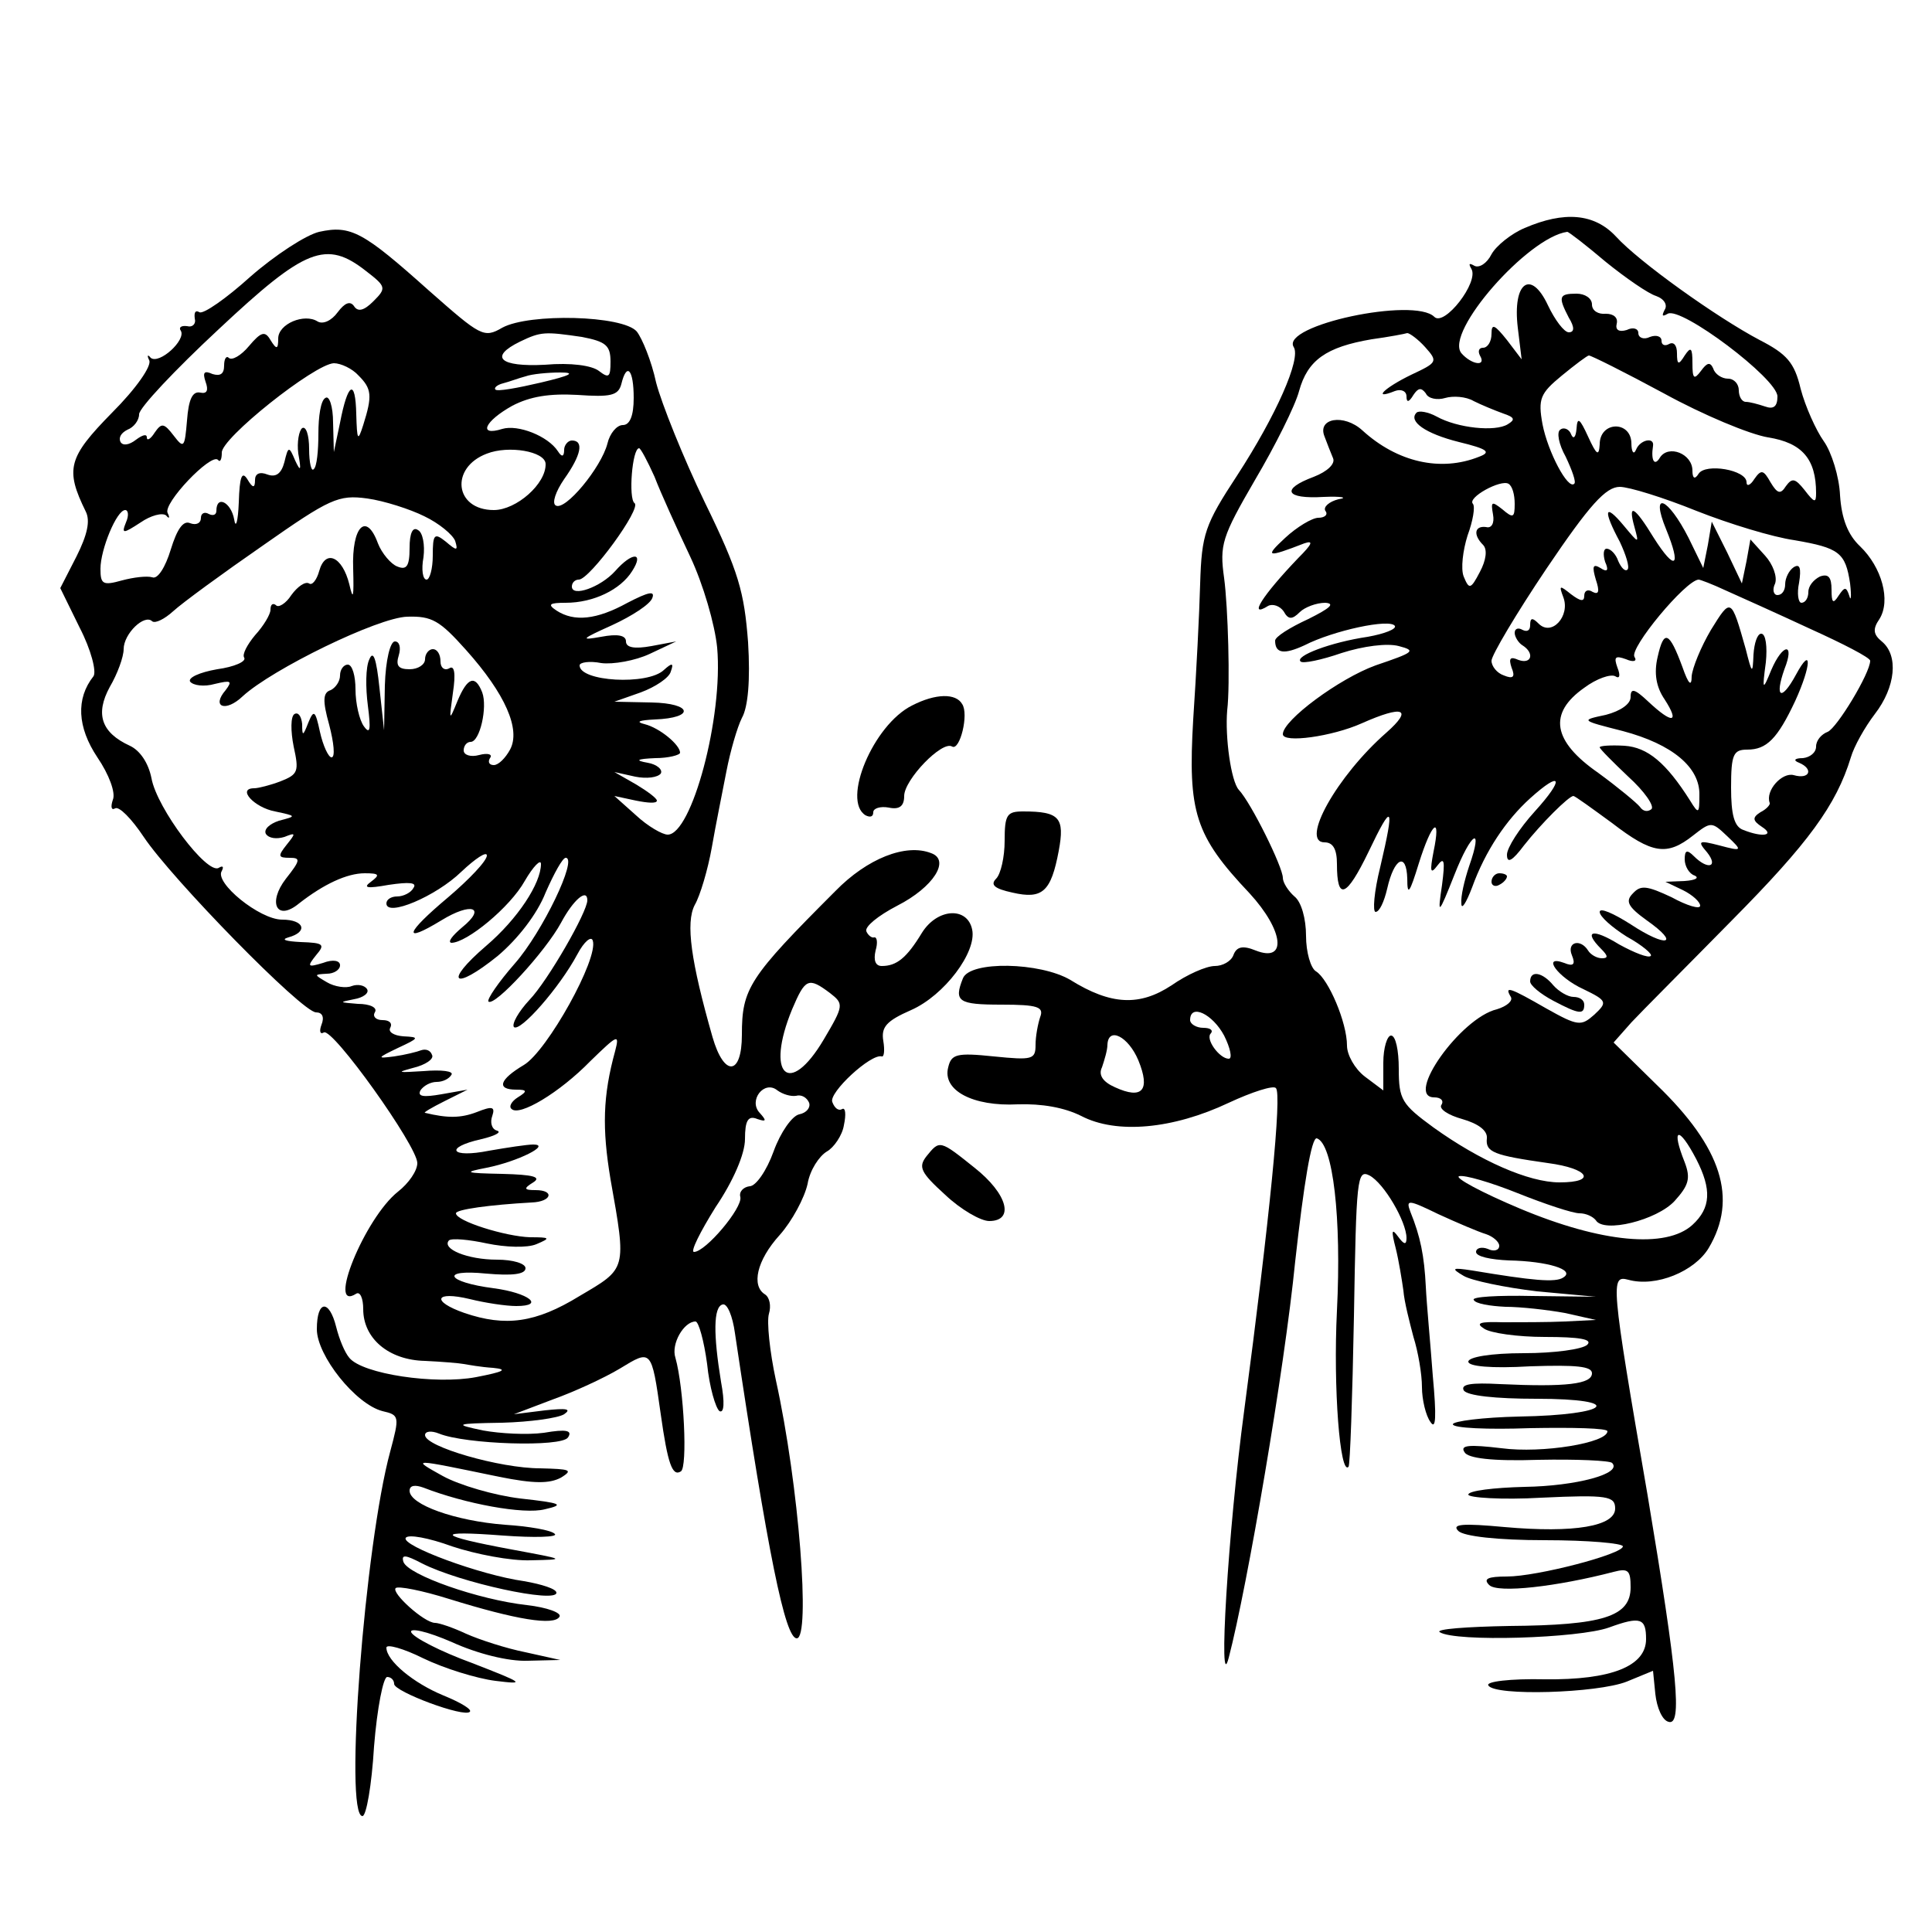 <?xml version="1.0" standalone="no"?>
<!DOCTYPE svg PUBLIC "-//W3C//DTD SVG 20010904//EN"
 "http://www.w3.org/TR/2001/REC-SVG-20010904/DTD/svg10.dtd">
<svg version="1.0" xmlns="http://www.w3.org/2000/svg"
 width="250pt" height="250pt" viewBox="0 0 250 250"
 preserveAspectRatio="xMidYMid meet">
<g transform="translate(0,250) scale(0.1,-0.1)"
fill="#000000" stroke="none">
<path d="M1973 2205 c-17 -7 -37 -23 -43 -34 -6 -12 -16 -18 -22 -15 -7 4 -8
3 -4 -4 10 -17 -35 -75 -48 -62 -26 26 -199 -11 -182 -39 10 -15 -23 -89 -73
-166 -42 -64 -46 -76 -48 -140 -1 -38 -5 -117 -9 -176 -7 -120 2 -150 73 -225
44 -48 49 -90 8 -74 -17 7 -25 5 -29 -6 -3 -8 -14 -14 -24 -14 -11 0 -36 -11
-56 -25 -41 -27 -78 -26 -131 7 -39 23 -130 25 -139 2 -12 -30 -6 -34 50 -34
47 0 55 -3 50 -16 -3 -9 -6 -25 -6 -36 0 -19 -4 -20 -54 -15 -48 5 -55 3 -59
-14 -8 -30 32 -51 90 -48 31 1 60 -4 82 -15 46 -24 119 -17 191 17 30 14 58
23 61 19 8 -7 -8 -168 -41 -417 -21 -156 -34 -374 -20 -320 24 92 72 372 86
513 11 99 21 161 28 159 21 -7 32 -103 26 -223 -5 -100 4 -214 15 -202 2 2 5
89 7 195 3 178 4 190 20 182 19 -10 48 -60 48 -81 0 -9 -3 -9 -11 2 -8 11 -9
8 -3 -15 4 -16 8 -41 10 -55 1 -14 8 -41 13 -60 6 -19 11 -48 11 -65 0 -16 5
-37 11 -45 7 -11 8 6 3 60 -3 41 -8 93 -9 115 -2 40 -7 65 -20 97 -6 16 -3 16
36 -3 24 -11 52 -23 62 -26 9 -3 17 -10 17 -15 0 -6 -7 -8 -15 -4 -8 3 -15 1
-15 -4 0 -6 19 -10 43 -11 49 -1 86 -12 70 -22 -10 -7 -40 -4 -118 9 -26 4
-28 3 -11 -7 10 -6 53 -15 95 -20 l76 -7 -82 1 c-44 1 -79 -1 -76 -5 2 -5 21
-8 41 -9 20 0 55 -4 77 -8 l40 -9 -40 -2 c-22 -1 -58 -1 -80 -1 -30 1 -36 -1
-25 -8 8 -6 44 -11 79 -11 45 0 62 -3 55 -10 -6 -6 -43 -11 -82 -11 -43 0 -72
-5 -72 -11 0 -6 29 -9 80 -6 60 2 80 0 80 -9 0 -14 -33 -18 -119 -14 -37 2
-51 0 -47 -8 4 -7 41 -11 94 -11 116 0 97 -21 -22 -23 -47 -1 -86 -6 -86 -10
0 -5 45 -7 100 -5 55 1 100 0 100 -4 0 -15 -84 -29 -137 -22 -42 5 -54 4 -48
-5 4 -8 36 -12 96 -10 49 1 92 -1 95 -4 14 -14 -47 -30 -113 -31 -40 -1 -73
-5 -73 -10 0 -4 43 -7 95 -4 85 4 95 2 95 -14 0 -23 -53 -32 -143 -24 -54 5
-69 4 -60 -5 7 -7 51 -12 112 -12 56 0 101 -4 101 -8 0 -10 -111 -39 -150 -39
-25 0 -31 -3 -23 -11 11 -11 88 -2 161 17 19 5 22 2 22 -20 0 -38 -36 -49
-157 -50 -55 -1 -96 -4 -90 -8 20 -13 180 -8 219 6 41 15 48 12 48 -15 0 -35
-45 -53 -131 -52 -45 1 -77 -3 -73 -8 8 -14 141 -10 179 5 l34 14 3 -30 c2
-18 9 -34 17 -36 18 -6 12 60 -27 293 -48 278 -48 285 -25 279 36 -10 86 11
104 41 38 64 17 130 -67 211 l-56 55 23 26 c13 14 72 73 130 132 99 100 135
149 154 211 4 14 18 39 31 56 27 35 31 76 9 94 -11 9 -12 16 -3 29 15 24 3 67
-25 94 -16 15 -24 36 -26 66 -1 24 -11 56 -21 70 -10 14 -24 45 -30 68 -8 34
-18 45 -53 63 -55 29 -156 101 -186 134 -28 30 -67 33 -118 11z m105 -44 c26
-21 55 -41 65 -44 11 -4 15 -12 11 -18 -4 -8 -3 -9 4 -5 17 10 142 -84 142
-107 0 -13 -5 -17 -16 -13 -9 3 -20 6 -25 6 -5 0 -9 7 -9 15 0 8 -6 15 -14 15
-8 0 -17 6 -19 13 -4 9 -8 8 -16 -3 -9 -12 -11 -10 -11 10 0 20 -2 22 -10 10
-8 -13 -10 -12 -10 3 0 10 -4 15 -10 12 -5 -3 -10 -2 -10 4 0 6 -7 8 -15 5 -8
-4 -15 -1 -15 5 0 6 -7 8 -15 4 -10 -3 -15 0 -13 8 2 8 -4 13 -14 13 -10 -1
-18 4 -18 12 0 8 -9 14 -20 14 -23 0 -24 -4 -10 -31 8 -13 7 -19 0 -19 -6 0
-18 16 -27 35 -22 47 -46 30 -39 -29 l5 -41 -19 25 c-16 20 -20 22 -20 8 0
-10 -5 -18 -11 -18 -5 0 -7 -4 -4 -10 9 -15 -11 -12 -24 3 -22 27 86 150 137
157 2 0 24 -17 50 -39z m-234 -110 c17 -19 16 -20 -18 -36 -35 -17 -51 -33
-21 -21 8 3 15 0 15 -7 0 -8 3 -8 9 2 6 9 10 10 16 2 3 -7 15 -9 25 -6 10 3
27 2 37 -4 10 -5 27 -12 38 -16 15 -5 16 -8 6 -14 -16 -10 -65 -5 -92 10 -11
6 -23 8 -26 5 -11 -11 11 -27 55 -38 37 -9 42 -13 26 -19 -50 -20 -106 -7
-151 34 -24 22 -59 16 -49 -8 3 -8 8 -21 11 -28 3 -7 -7 -17 -25 -24 -43 -16
-37 -29 13 -26 23 1 32 -1 19 -3 -12 -3 -20 -10 -17 -15 4 -5 -1 -9 -9 -9 -8
0 -28 -12 -43 -26 -27 -25 -24 -26 25 -7 12 4 10 -1 -8 -19 -46 -48 -66 -79
-39 -62 6 3 15 0 20 -7 6 -11 11 -11 21 -1 6 6 21 12 33 12 13 -1 6 -7 -22
-21 -24 -11 -43 -23 -43 -28 0 -17 12 -18 38 -6 37 19 111 35 117 25 2 -4 -13
-10 -35 -14 -48 -7 -95 -25 -87 -32 3 -3 27 2 53 11 28 9 59 13 74 9 23 -6 20
-8 -30 -25 -47 -17 -120 -71 -120 -89 0 -12 64 -3 102 14 54 24 67 19 32 -12
-64 -56 -112 -142 -80 -142 11 0 16 -9 16 -28 0 -48 12 -44 41 16 31 65 34 61
15 -20 -8 -32 -10 -58 -6 -58 5 0 11 13 15 30 9 40 25 48 26 13 0 -23 3 -19
15 20 17 54 29 63 19 15 -5 -26 -4 -30 5 -18 9 12 10 6 6 -25 -6 -40 -5 -40
16 13 22 56 38 65 19 11 -6 -18 -11 -39 -10 -48 0 -9 6 0 14 21 17 47 44 87
75 115 41 37 45 26 6 -17 -20 -22 -36 -47 -36 -56 0 -12 7 -8 22 12 22 28 58
64 64 64 2 0 24 -16 50 -35 52 -40 71 -43 105 -16 23 18 24 18 44 -1 20 -19
20 -20 -10 -12 -27 7 -29 6 -16 -9 15 -19 1 -23 -17 -5 -9 9 -12 8 -12 -4 0
-9 6 -19 13 -21 6 -3 1 -6 -13 -7 l-25 -1 23 -11 c12 -6 22 -15 22 -20 0 -5
-17 0 -37 11 -32 15 -40 16 -50 5 -10 -10 -7 -17 18 -35 44 -31 26 -36 -21 -5
-22 14 -40 22 -40 16 0 -6 16 -20 35 -32 20 -11 34 -23 31 -25 -3 -3 -21 4
-41 15 -34 21 -47 18 -23 -6 9 -9 9 -12 1 -12 -7 0 -15 5 -18 10 -10 16 -28
11 -21 -6 5 -12 2 -15 -10 -10 -30 11 -8 -19 25 -34 31 -15 31 -17 14 -33 -17
-15 -21 -15 -62 8 -47 27 -55 30 -46 15 3 -5 -5 -12 -18 -16 -47 -11 -120
-114 -81 -114 8 0 13 -4 9 -10 -3 -5 9 -13 27 -18 21 -6 33 -15 32 -25 -2 -18
9 -22 79 -32 53 -7 64 -25 15 -25 -40 0 -103 28 -163 71 -41 30 -45 36 -45 76
0 24 -4 43 -10 43 -5 0 -10 -16 -10 -35 l0 -36 -24 18 c-13 10 -23 28 -23 40
0 30 -24 86 -40 96 -7 4 -13 25 -13 46 0 22 -6 44 -15 51 -8 7 -15 18 -15 24
0 14 -41 97 -57 114 -10 11 -18 68 -15 103 4 33 1 134 -4 171 -6 43 -3 53 40
127 26 44 52 96 57 115 11 40 35 57 94 67 22 3 43 7 46 8 3 0 14 -8 23 -18z
m309 -60 c51 -28 111 -53 135 -57 44 -7 62 -28 62 -72 0 -13 -2 -13 -15 4 -12
15 -16 16 -24 5 -7 -11 -11 -10 -20 5 -9 16 -12 17 -21 4 -5 -8 -10 -10 -10
-4 0 16 -53 25 -62 11 -5 -8 -8 -6 -8 4 0 22 -31 34 -42 17 -7 -12 -12 -4 -9
15 2 12 -17 8 -22 -5 -3 -7 -6 -3 -6 9 -1 29 -41 28 -41 -2 -1 -16 -4 -14 -15
10 -11 24 -14 26 -15 10 -1 -11 -4 -14 -7 -7 -2 6 -9 10 -14 6 -5 -3 -2 -19 7
-35 8 -17 14 -33 11 -35 -8 -8 -34 41 -41 77 -6 33 -3 40 25 63 17 14 33 26
35 26 3 0 47 -22 97 -49z m-193 -143 c0 -18 -2 -19 -16 -7 -14 11 -15 10 -12
-7 2 -11 -2 -18 -9 -16 -15 2 -17 -10 -4 -23 6 -6 4 -20 -4 -35 -12 -23 -14
-23 -21 -6 -4 10 -1 34 5 53 7 19 10 37 7 41 -8 8 36 32 46 26 5 -3 8 -14 8
-26z m235 -9 c43 -17 99 -34 127 -38 58 -10 66 -16 72 -56 2 -17 1 -24 -1 -16
-4 12 -6 12 -14 0 -7 -11 -9 -9 -9 8 0 16 -4 21 -15 17 -8 -4 -15 -12 -15 -20
0 -8 -4 -14 -9 -14 -4 0 -6 12 -3 26 3 19 1 25 -7 20 -6 -4 -11 -14 -11 -22 0
-8 -4 -14 -10 -14 -5 0 -7 7 -3 15 3 9 -3 25 -13 36 l-19 21 -5 -28 -6 -29
-19 40 -20 40 -5 -30 -6 -30 -19 39 c-27 53 -50 62 -29 11 20 -49 12 -55 -16
-11 -25 41 -34 46 -25 14 6 -22 6 -22 -14 2 -25 30 -27 20 -5 -21 8 -17 13
-33 10 -36 -3 -3 -8 2 -12 11 -3 9 -10 16 -15 16 -4 0 -5 -7 -2 -17 5 -11 3
-14 -6 -8 -10 6 -11 2 -6 -15 5 -15 4 -20 -4 -16 -6 4 -11 2 -11 -5 0 -8 -5
-7 -17 2 -15 12 -16 12 -10 -4 9 -24 -15 -51 -32 -34 -8 8 -11 8 -11 -2 0 -7
-4 -9 -10 -6 -5 3 -10 2 -10 -4 0 -5 5 -13 10 -16 16 -10 12 -25 -5 -19 -11 5
-13 2 -9 -10 5 -12 2 -15 -10 -10 -9 3 -16 12 -16 19 0 7 32 61 71 119 56 83
77 106 95 106 12 0 57 -14 99 -31z m38 -103 c18 -8 67 -30 110 -50 42 -19 77
-37 77 -41 0 -16 -43 -87 -55 -92 -8 -3 -15 -11 -15 -19 0 -8 -8 -14 -17 -15
-11 0 -13 -3 -5 -6 19 -8 14 -22 -7 -16 -15 4 -37 -20 -31 -36 1 -2 -4 -8 -12
-12 -11 -7 -10 -11 2 -19 17 -11 1 -14 -24 -4 -12 4 -16 20 -16 55 0 43 3 49
21 49 25 0 39 14 62 63 21 46 22 73 1 34 -19 -35 -28 -30 -15 7 14 35 -2 34
-17 -1 -11 -27 -12 -27 -7 10 2 20 0 37 -6 37 -5 0 -9 -12 -10 -27 -1 -26 -2
-25 -10 7 -19 67 -19 67 -45 25 -13 -22 -24 -49 -25 -60 0 -14 -4 -11 -12 12
-17 46 -24 49 -32 13 -5 -21 -2 -39 9 -55 20 -31 10 -32 -21 -3 -18 17 -23 18
-23 6 0 -9 -13 -18 -32 -23 -33 -7 -33 -7 22 -21 64 -17 100 -47 99 -83 0 -24
-1 -25 -12 -7 -31 49 -55 69 -85 71 -18 1 -32 0 -32 -2 0 -2 17 -19 37 -38 21
-19 34 -38 30 -42 -5 -4 -11 -3 -15 3 -4 5 -28 25 -54 44 -59 41 -65 77 -18
110 16 12 34 18 40 15 6 -4 7 1 3 11 -5 14 -3 16 11 11 9 -4 15 -3 11 3 -7 11
66 99 83 100 2 0 18 -6 35 -14z m-649 -576 c8 -16 11 -30 6 -30 -12 0 -31 26
-23 33 3 4 -1 7 -10 7 -9 0 -17 5 -17 10 0 22 29 8 44 -20z m-111 -32 c16 -39
5 -51 -30 -35 -16 7 -22 16 -17 26 3 9 7 22 7 29 1 24 27 11 40 -20z m722
-128 c20 -39 19 -63 -5 -85 -34 -31 -118 -23 -223 21 -50 21 -85 40 -79 42 7
2 41 -8 76 -22 35 -14 71 -26 80 -26 8 0 17 -4 21 -9 10 -17 79 0 102 25 18
20 21 29 13 50 -18 45 -8 48 15 4z"/>
<path d="M1930 1359 c0 -5 5 -7 10 -4 6 3 10 8 10 11 0 2 -4 4 -10 4 -5 0 -10
-5 -10 -11z"/>
<path d="M1980 1230 c0 -5 13 -16 30 -25 34 -18 40 -18 40 -5 0 6 -6 10 -14
10 -7 0 -19 7 -26 15 -14 17 -30 20 -30 5z"/>
<path d="M413 2200 c-17 -4 -57 -30 -89 -58 -31 -28 -61 -49 -66 -46 -5 3 -7
0 -6 -8 2 -7 -3 -12 -10 -10 -8 1 -11 -2 -8 -6 7 -12 -28 -44 -39 -35 -4 5 -5
3 -2 -3 4 -7 -17 -37 -48 -68 -57 -58 -61 -73 -34 -128 6 -12 2 -30 -12 -58
l-21 -41 25 -51 c15 -29 22 -57 18 -63 -23 -29 -21 -66 5 -105 15 -22 24 -46
20 -55 -3 -9 -2 -14 3 -11 5 3 21 -13 37 -37 36 -54 205 -227 223 -227 8 0 11
-6 7 -16 -3 -8 -2 -13 3 -10 11 7 121 -147 121 -169 0 -10 -11 -26 -25 -37
-43 -34 -93 -157 -54 -132 5 3 9 -6 9 -20 0 -38 33 -66 80 -67 22 -1 45 -3 50
-4 6 -1 22 -4 38 -5 20 -2 14 -5 -22 -12 -53 -10 -147 4 -164 25 -6 7 -13 24
-17 40 -9 36 -25 35 -25 -3 0 -34 50 -97 85 -106 22 -5 22 -7 10 -52 -33 -121
-60 -472 -36 -472 5 0 12 40 15 90 4 50 12 90 17 90 5 0 9 -4 9 -9 0 -10 91
-44 98 -36 3 3 -12 12 -34 21 -39 16 -74 45 -74 62 0 5 22 -1 48 -14 27 -13
69 -26 93 -29 40 -5 37 -3 -30 23 -41 15 -76 33 -79 40 -2 6 21 1 53 -13 33
-15 73 -25 98 -24 l42 1 -45 10 c-25 5 -59 16 -77 24 -17 8 -35 14 -40 14 -14
0 -57 39 -51 45 3 3 34 -3 69 -14 87 -27 136 -35 143 -23 3 5 -16 12 -42 15
-63 7 -154 39 -160 56 -3 10 3 9 24 -2 49 -25 174 -52 174 -38 0 5 -19 11 -42
15 -57 8 -159 46 -153 56 3 5 30 0 60 -11 30 -10 76 -19 102 -18 46 1 45 1
-25 14 -97 18 -102 25 -11 18 41 -3 71 -2 67 2 -4 5 -34 10 -65 12 -64 5 -123
26 -123 44 0 7 7 8 18 4 54 -21 130 -35 157 -28 26 6 22 8 -32 14 -33 4 -78
17 -100 29 -41 23 -43 23 73 -1 45 -9 65 -9 80 -1 16 10 12 11 -27 12 -52 0
-149 28 -149 43 0 5 8 6 18 2 34 -14 159 -18 167 -5 6 9 -2 11 -31 6 -22 -3
-57 -1 -79 3 -38 8 -37 9 25 10 36 1 72 6 80 11 10 7 3 8 -25 5 l-40 -5 50 19
c28 10 67 28 87 40 41 25 41 26 53 -59 9 -64 15 -81 26 -74 9 5 4 108 -7 147
-6 18 11 47 26 47 4 0 11 -25 15 -55 3 -30 11 -57 16 -61 6 -3 7 11 2 38 -10
61 -10 97 2 100 6 2 13 -15 16 -37 43 -288 65 -395 80 -395 18 0 3 198 -27
334 -8 37 -12 76 -9 86 3 10 1 21 -5 25 -18 11 -11 44 19 77 16 18 32 48 36
66 3 18 15 36 25 42 9 5 20 21 22 34 3 14 2 23 -2 21 -5 -3 -10 1 -13 9 -5 12
50 63 64 59 3 -1 4 8 2 20 -3 18 4 26 36 40 43 19 85 75 79 104 -6 30 -45 28
-65 -4 -20 -33 -33 -43 -52 -43 -8 0 -11 7 -8 20 3 10 2 18 -2 17 -3 -1 -8 3
-10 8 -2 6 15 20 40 33 47 24 69 59 44 68 -33 13 -83 -7 -124 -49 -112 -112
-121 -126 -121 -186 0 -53 -23 -55 -38 -3 -28 98 -35 148 -23 171 7 12 17 46
22 74 5 29 14 73 19 99 5 26 14 57 20 69 8 14 11 49 8 98 -5 65 -12 91 -56
181 -28 58 -56 128 -63 155 -6 28 -18 57 -25 66 -18 21 -139 24 -174 5 -24
-14 -28 -11 -95 48 -85 76 -101 85 -142 76z m61 -51 c26 -20 26 -22 9 -39 -12
-12 -20 -14 -25 -6 -5 7 -12 4 -21 -8 -8 -11 -19 -16 -26 -12 -17 11 -51 -3
-51 -22 0 -14 -2 -15 -10 -2 -7 12 -12 11 -28 -8 -10 -12 -22 -19 -26 -15 -3
3 -6 -1 -6 -10 0 -11 -5 -14 -15 -11 -11 5 -13 2 -9 -10 4 -11 2 -16 -7 -14
-10 2 -15 -9 -17 -36 -3 -35 -4 -37 -17 -20 -13 17 -16 17 -25 4 -5 -8 -10
-11 -10 -6 0 5 -6 3 -14 -3 -9 -7 -17 -8 -20 -3 -3 6 1 12 9 16 8 3 15 12 15
20 0 8 46 57 103 110 112 105 139 116 191 75z m279 -85 c31 -6 37 -11 37 -32
0 -20 -2 -22 -15 -12 -9 7 -36 11 -70 8 -58 -3 -73 10 -32 30 27 13 32 13 80
6z m-289 -50 c17 -17 18 -26 6 -64 -7 -22 -8 -20 -9 14 -1 47 -11 41 -21 -11
l-8 -38 -1 38 c0 21 -5 36 -10 32 -6 -3 -9 -24 -9 -46 0 -22 -2 -43 -6 -46 -3
-4 -6 8 -6 26 0 18 -4 30 -9 27 -4 -3 -7 -18 -5 -33 4 -22 3 -24 -4 -9 -8 19
-9 19 -14 -2 -4 -15 -11 -20 -22 -16 -10 4 -16 1 -16 -7 0 -11 -3 -11 -10 1
-7 11 -10 3 -11 -30 -1 -25 -4 -35 -6 -22 -4 22 -23 32 -23 11 0 -5 -4 -7 -10
-4 -5 3 -10 1 -10 -5 0 -7 -6 -10 -14 -7 -9 4 -17 -8 -25 -34 -7 -23 -17 -39
-24 -36 -7 2 -24 0 -39 -4 -25 -7 -28 -5 -28 15 0 25 21 76 32 76 4 0 5 -7 1
-16 -6 -15 -4 -15 19 0 13 9 28 13 33 9 4 -5 5 -3 2 3 -7 12 56 78 65 69 3 -4
5 1 5 9 -2 18 120 115 145 116 9 0 24 -7 32 -16z m236 -9 c-30 -7 -57 -12 -59
-9 -2 2 2 6 10 8 8 2 21 7 29 9 8 3 29 5 45 5 21 0 13 -4 -25 -13z m120 -20
c0 -23 -5 -35 -14 -35 -8 0 -17 -11 -20 -24 -8 -31 -55 -88 -67 -80 -5 3 0 18
11 34 22 31 26 50 10 50 -5 0 -10 -6 -10 -12 0 -9 -3 -10 -8 -2 -13 20 -52 35
-72 29 -32 -10 -23 10 13 30 23 12 48 16 84 14 43 -3 53 -1 57 14 7 29 16 19
16 -18z m-114 -85 c1 -26 -38 -60 -67 -60 -51 0 -57 55 -9 73 28 11 75 3 76
-13z m141 -17 c8 -21 29 -67 46 -103 17 -36 32 -88 35 -118 8 -90 -33 -242
-64 -242 -7 0 -26 11 -41 25 l-28 25 28 -6 c15 -3 27 -4 27 0 0 3 -12 12 -27
21 l-28 16 27 -6 c15 -3 29 -1 33 4 3 5 -5 12 -17 14 -17 3 -14 5 10 6 17 0
32 4 32 7 0 10 -26 32 -46 37 -12 3 -7 5 13 6 53 2 49 21 -4 22 l-48 1 34 12
c19 7 37 19 39 27 4 11 2 12 -9 2 -21 -20 -109 -15 -109 6 0 4 13 6 28 3 15
-2 44 3 63 12 l34 16 -32 -6 c-22 -4 -33 -2 -33 6 0 8 -11 10 -32 6 -28 -5
-26 -3 14 15 26 12 49 27 52 35 4 10 -5 8 -32 -6 -40 -22 -69 -25 -92 -10 -12
8 -9 10 12 10 36 0 71 17 86 41 16 25 0 25 -22 0 -19 -21 -56 -34 -56 -20 0 5
4 9 9 9 14 0 82 93 72 99 -8 6 -3 71 6 71 2 0 11 -17 20 -37z m-298 -51 c19
-9 37 -24 40 -32 4 -13 2 -13 -12 -1 -15 12 -17 10 -17 -18 0 -17 -4 -31 -8
-31 -5 0 -7 13 -4 29 2 16 -1 32 -7 35 -7 5 -11 -4 -11 -23 0 -24 -4 -29 -16
-24 -8 3 -20 17 -25 30 -15 41 -34 22 -32 -33 1 -37 0 -42 -5 -20 -9 36 -31
46 -39 17 -3 -11 -9 -19 -13 -16 -5 3 -15 -4 -23 -15 -7 -11 -17 -17 -20 -13
-4 3 -7 1 -7 -6 0 -6 -9 -21 -20 -33 -10 -12 -17 -25 -14 -29 3 -5 -13 -12
-35 -15 -23 -4 -38 -11 -35 -16 4 -5 18 -7 32 -3 21 5 23 4 14 -8 -19 -22 0
-29 22 -8 38 35 175 102 213 103 32 1 42 -5 76 -43 51 -57 71 -103 57 -129 -6
-11 -15 -20 -21 -20 -6 0 -8 4 -5 9 4 5 -3 7 -14 4 -11 -3 -20 0 -20 6 0 6 4
11 9 11 12 0 22 45 15 64 -9 23 -19 20 -32 -11 -11 -27 -11 -26 -6 10 4 26 2
37 -5 32 -6 -3 -11 1 -11 9 0 9 -4 16 -10 16 -5 0 -10 -6 -10 -13 0 -7 -9 -13
-20 -13 -15 0 -18 5 -14 18 3 10 1 18 -5 18 -6 0 -12 -24 -13 -57 l-1 -58 -6
55 c-4 38 -8 49 -13 37 -5 -10 -5 -37 -2 -60 4 -31 3 -38 -5 -27 -6 8 -11 30
-11 48 0 17 -4 32 -10 32 -5 0 -10 -6 -10 -14 0 -8 -6 -16 -12 -19 -10 -3 -11
-13 -2 -45 6 -23 8 -42 3 -42 -4 0 -11 15 -15 33 -6 28 -8 29 -15 12 -7 -18
-8 -18 -8 -2 -1 10 -5 16 -10 13 -5 -3 -5 -22 -1 -42 7 -32 6 -36 -17 -45 -13
-5 -29 -9 -34 -9 -23 0 0 -25 27 -30 28 -6 28 -6 5 -12 -12 -4 -20 -11 -17
-17 4 -6 14 -7 24 -4 15 6 15 5 3 -10 -12 -15 -11 -17 4 -17 14 0 14 -3 -5
-27 -24 -31 -12 -56 17 -32 32 25 62 39 85 39 19 0 20 -2 8 -11 -11 -8 -5 -9
23 -4 27 4 37 3 32 -4 -3 -6 -13 -11 -21 -11 -8 0 -14 -4 -14 -9 0 -18 64 9
97 41 18 17 33 27 33 21 0 -7 -23 -31 -50 -54 -56 -47 -60 -61 -9 -30 39 24
59 17 27 -9 -13 -11 -19 -19 -14 -20 20 0 76 46 95 80 11 19 21 29 21 22 0
-25 -30 -71 -71 -106 -56 -48 -42 -59 15 -13 26 22 51 54 62 82 11 25 22 45
26 45 16 0 -30 -96 -66 -137 -21 -24 -36 -46 -34 -49 8 -7 74 65 94 102 16 30
34 45 34 29 0 -15 -51 -104 -75 -129 -14 -15 -23 -31 -20 -35 8 -7 59 51 82
94 9 17 18 24 20 18 8 -23 -59 -143 -89 -161 -32 -19 -36 -32 -10 -32 14 0 15
-2 2 -10 -8 -5 -12 -12 -8 -15 10 -10 62 21 102 62 35 34 38 36 32 13 -16 -58
-17 -100 -6 -166 21 -118 21 -115 -40 -151 -57 -35 -96 -40 -149 -22 -43 15
-39 29 7 18 20 -5 47 -9 60 -9 38 0 16 17 -29 23 -62 8 -70 25 -10 19 34 -3
51 -1 51 7 0 6 -16 11 -37 11 -38 0 -72 14 -62 25 4 3 26 1 49 -4 24 -5 52 -6
64 -1 19 8 18 9 -8 9 -32 1 -96 21 -96 31 0 5 44 11 98 14 26 1 30 16 5 16
-15 0 -16 2 -3 10 11 7 0 10 -40 11 -49 1 -51 2 -20 8 40 8 84 30 60 30 -8 0
-34 -4 -57 -8 -50 -10 -59 4 -10 15 17 4 27 9 20 11 -7 2 -9 11 -6 19 4 12 0
13 -20 5 -21 -8 -38 -8 -67 -1 -3 0 9 7 25 15 l30 15 -34 -6 c-23 -4 -31 -3
-27 5 4 6 13 11 21 11 8 0 16 4 19 9 4 5 -13 7 -36 5 -33 -2 -36 -2 -14 4 17
4 28 12 25 17 -2 6 -8 8 -14 6 -5 -2 -21 -6 -35 -8 -23 -3 -22 -2 5 11 28 13
28 14 7 15 -13 1 -20 6 -17 11 3 6 -1 10 -10 10 -9 0 -13 5 -10 10 4 6 -6 11
-22 11 -24 2 -25 2 -5 6 12 2 20 8 17 13 -3 5 -12 7 -20 4 -7 -3 -22 -1 -32 5
-17 10 -17 10 0 11 9 0 17 5 17 11 0 6 -9 8 -22 3 -20 -6 -21 -5 -9 10 12 14
10 16 -20 17 -19 1 -26 3 -16 6 26 7 21 23 -8 23 -29 0 -88 48 -78 63 3 6 1 7
-4 4 -15 -9 -80 77 -87 116 -4 20 -15 36 -28 42 -37 17 -45 41 -26 76 10 17
18 39 18 49 0 20 27 46 37 36 4 -3 16 3 27 13 12 11 64 49 116 85 87 61 98 66
135 61 22 -3 56 -14 74 -23z m525 -617 c18 -14 18 -16 -8 -60 -45 -76 -76 -46
-41 39 17 40 21 42 49 21z m-44 -133 c7 2 14 -2 17 -9 2 -6 -3 -13 -13 -15 -9
-2 -24 -23 -33 -48 -9 -25 -23 -45 -31 -45 -8 -1 -14 -7 -12 -14 3 -14 -45
-71 -60 -71 -5 0 8 26 28 58 23 34 38 69 38 88 0 24 4 31 16 26 12 -4 12 -2 3
8 -15 16 6 43 23 29 7 -5 17 -8 24 -7z"/>
<path d="M1180 1587 c-50 -25 -91 -123 -60 -142 6 -3 10 -2 10 4 0 5 9 8 20 6
14 -3 20 2 20 15 0 21 49 72 62 64 10 -6 22 42 13 55 -8 14 -34 14 -65 -2z"/>
<path d="M1300 1412 c0 -21 -5 -43 -11 -49 -8 -8 -2 -13 21 -18 39 -9 50 1 60
54 8 43 1 51 -46 51 -21 0 -24 -4 -24 -38z"/>
<path d="M1199 1004 c-11 -14 -8 -21 24 -50 20 -19 46 -34 57 -34 33 0 24 35
-19 69 -45 36 -45 36 -62 15z"/>
</g>
</svg>
